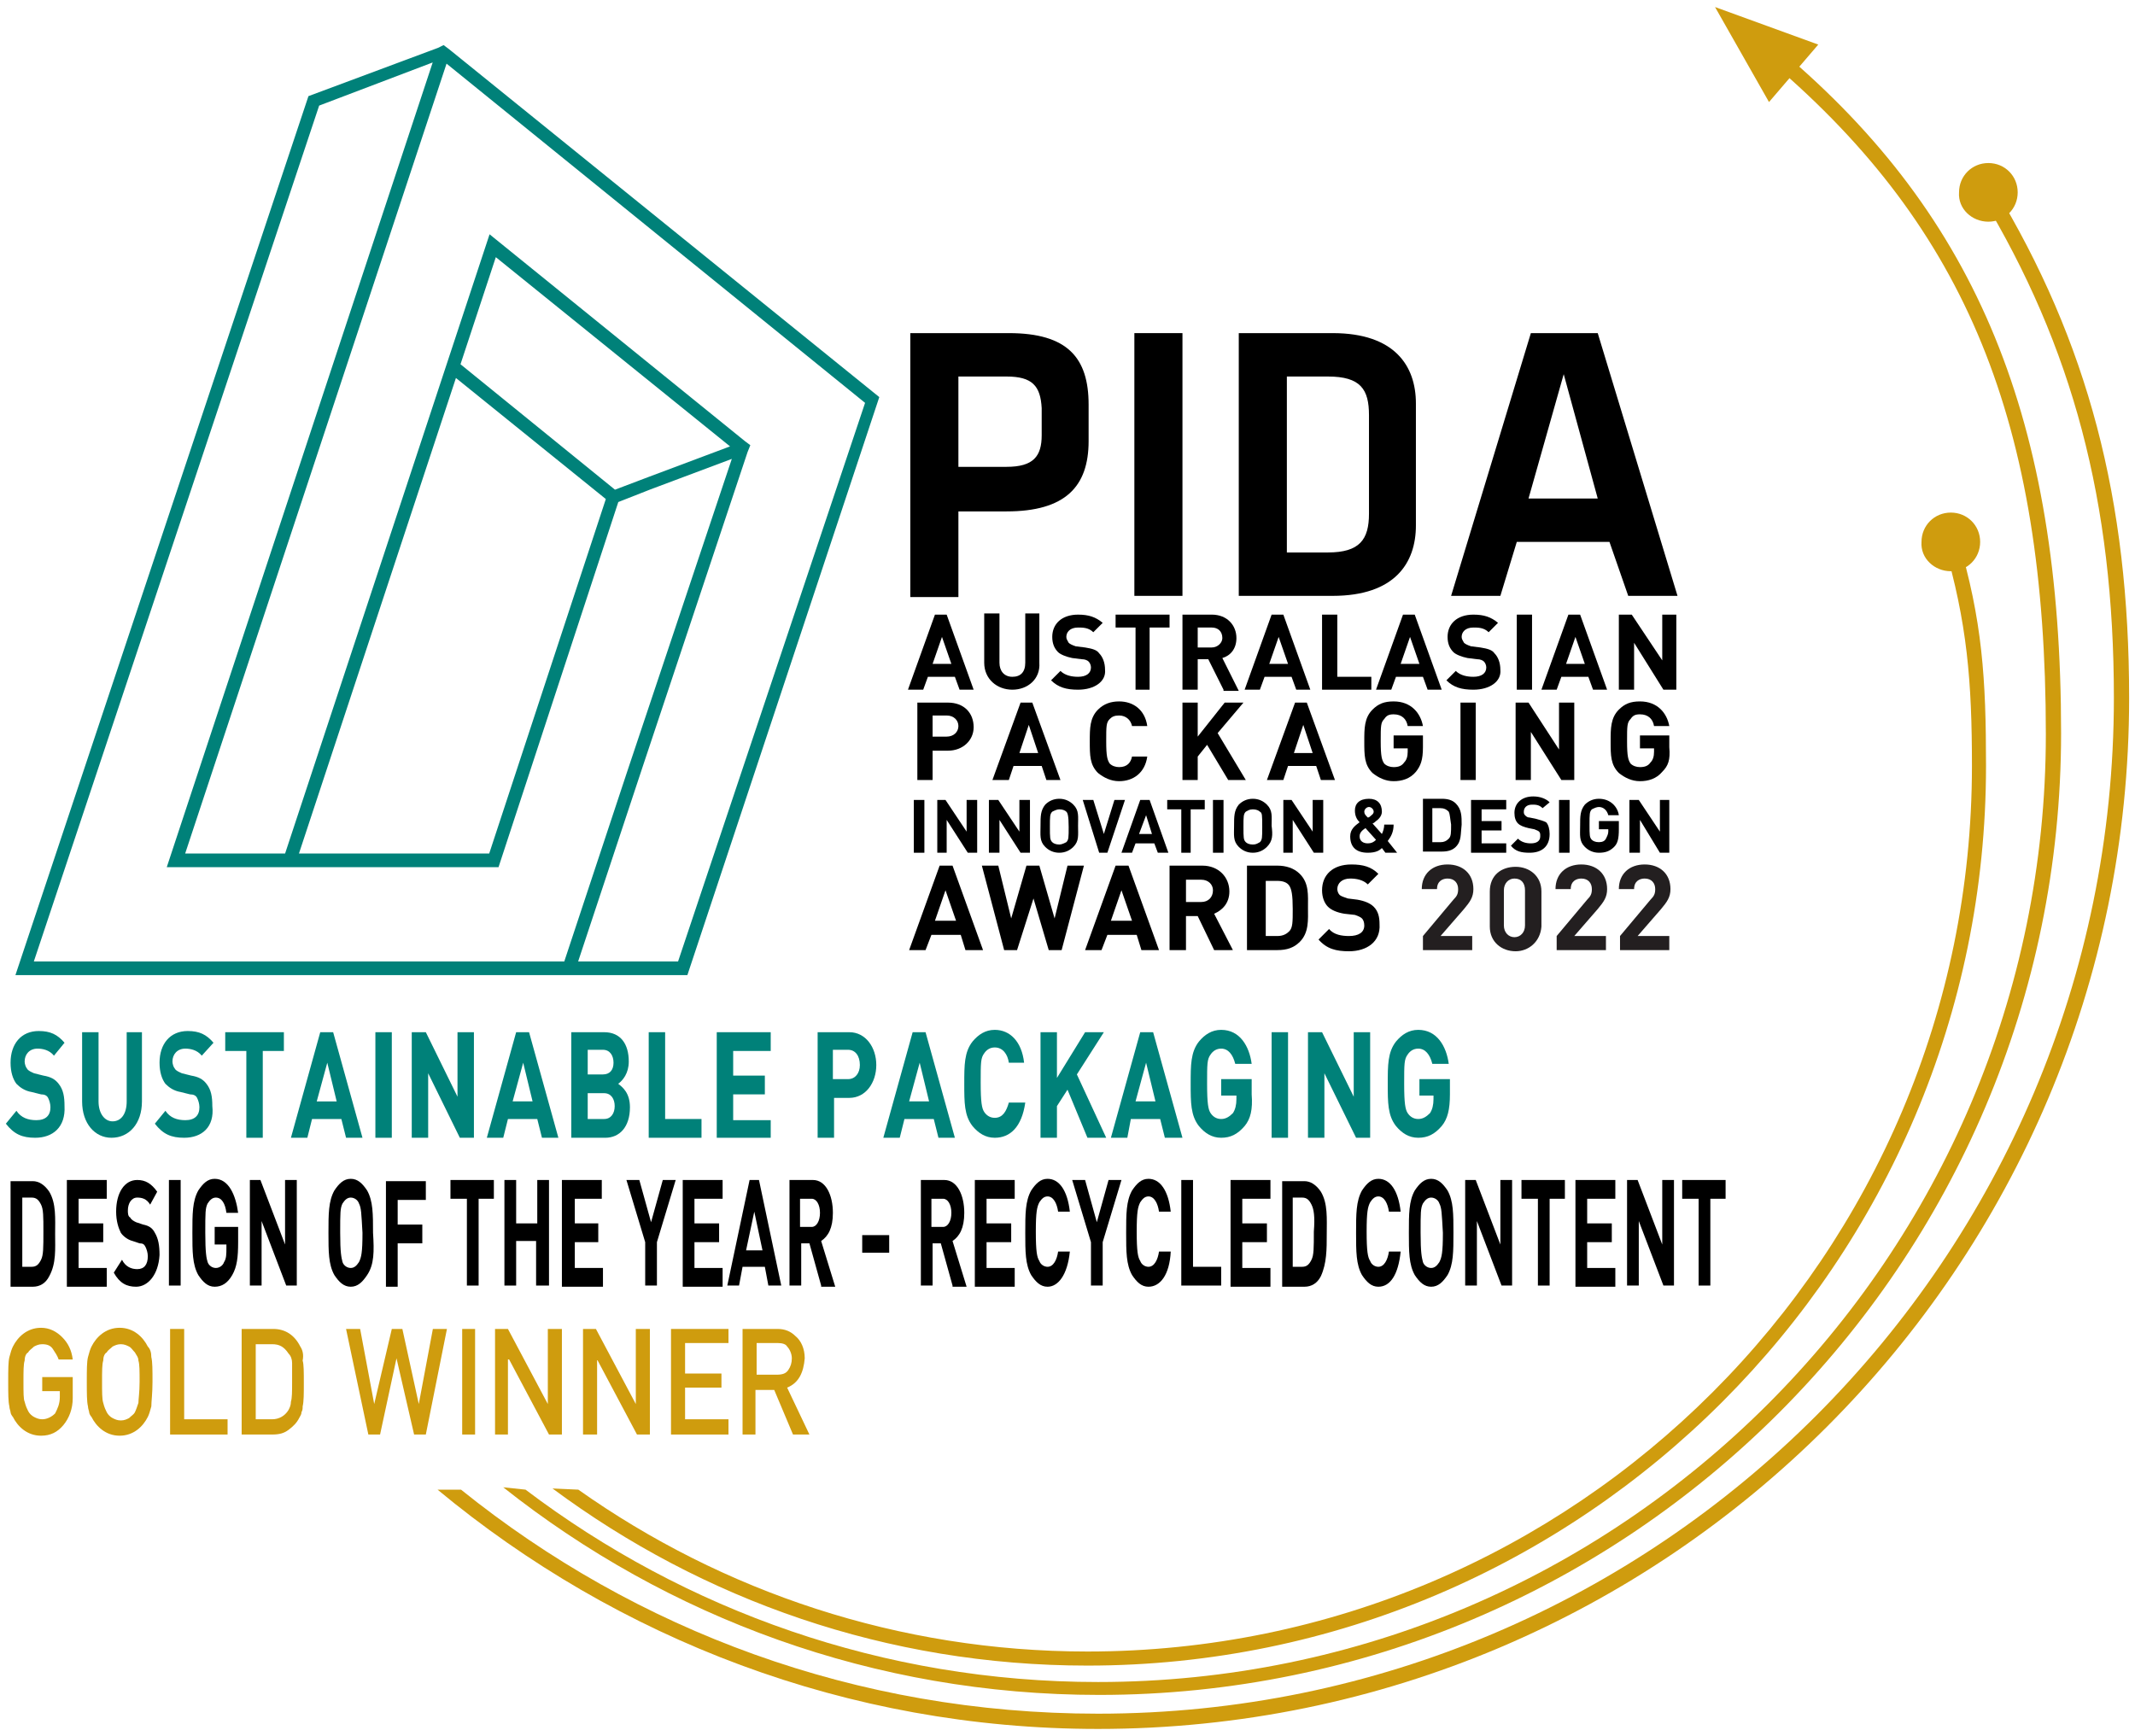 <?xml version="1.0" encoding="UTF-8"?>
<!-- Generator: Adobe Illustrator 27.4.0, SVG Export Plug-In . SVG Version: 6.00 Build 0)  -->
<svg xmlns="http://www.w3.org/2000/svg" xmlns:xlink="http://www.w3.org/1999/xlink" version="1.1" id="Layer_1" x="0px" y="0px" width="182px" height="148px" viewBox="0 0 182 148" style="enable-background:new 0 0 182 148;" xml:space="preserve">
<style type="text/css">
	.st0{fill:#008179;}
	.st1{fill:none;stroke:#008179;stroke-width:0.267;stroke-miterlimit:10;}
	.st2{fill:#231F20;}
	.st3{fill:#CF9C0E;}
</style>
<g>
	<path class="st0" d="M38.2,4.3L37.8,4l-0.4,0.2l-11,4.1L1.5,83H48h0.9h9.6l16.3-49.1L38.2,4.3L38.2,4.3z M2.7,82.1L27.1,8.9l10-3.8   L14.4,73.8H25h17.4l10.2-31.1l2.8-1.1l7.2-2.7l-9,26.9l-5.4,16.3H2.7L2.7,82.1z M38.8,32l13,10.5l-10,30.4H25.3L38.8,32L38.8,32z    M62.5,38.1l-7.2,2.7l-2.9,1.1L39.1,31.1l3.1-9.4L62.5,38.1L62.5,38.1z M57.9,82.1h-8.8l5.5-16.6l9-27l0.2-0.5l-0.4-0.3L41.8,20.2   L24.4,72.9h-8.8L38,5.2l35.9,29.1L57.9,82.1L57.9,82.1z"></path>
	<path class="st1" d="M38.2,4.3L37.8,4l-0.4,0.2l-11,4.1L1.5,83H48h0.9h9.6l16.3-49.1L38.2,4.3L38.2,4.3z M2.7,82.1L27.1,8.9l10-3.8   L14.4,73.8H25h17.4l10.2-31.1l2.8-1.1l7.2-2.7l-9,26.9l-5.4,16.3H2.7L2.7,82.1z M38.8,32l13,10.5l-10,30.4H25.3L38.8,32L38.8,32z    M62.5,38.1l-7.2,2.7l-2.9,1.1L39.1,31.1l3.1-9.4L62.5,38.1L62.5,38.1z M57.9,82.1h-8.8l5.5-16.6l9-27l0.2-0.5l-0.4-0.3L41.8,20.2   L24.4,72.9h-8.8L38,5.2l35.9,29.1L57.9,82.1L57.9,82.1z"></path>
	<path d="M77.6,28.4H86c5,0,6.8,2.1,6.8,6.1v3.1c0,3.9-2,6-7,6h-4.1v7.3h-4.1V28.4L77.6,28.4z M85.8,32.1h-4.1v7.7h4.1   c2.3,0,3-0.9,3-2.7v-2.3C88.7,32.9,88,32.1,85.8,32.1L85.8,32.1L85.8,32.1z"></path>
	<polygon points="100.8,50.8 96.7,50.8 96.7,28.4 100.8,28.4 100.8,50.8  "></polygon>
	<path d="M113.6,28.4c5.3,0,7.1,2.8,7.1,6v10.4c0,3.2-1.8,6-7.1,6h-8V28.4H113.6L113.6,28.4L113.6,28.4z M109.7,47.1h3.5   c2.7,0,3.5-1.1,3.5-3.3v-8.4c0-2.2-0.7-3.3-3.5-3.3h-3.5V47.1L109.7,47.1z"></path>
	<path d="M137.2,46.2h-7.9l-1.4,4.6h-4.2l6.8-22.4h5.7l6.8,22.4h-4.2L137.2,46.2L137.2,46.2z M130.3,42.5h5.9l-2.9-10.6L130.3,42.5   L130.3,42.5z"></path>
	<path d="M81.8,58.8l-0.4-1.1h-2.3l-0.4,1.1h-1.3l2.3-6.4h1l2.3,6.4H81.8L81.8,58.8z M80.3,54.3l-0.8,2.3h1.6L80.3,54.3L80.3,54.3z"></path>
	<path d="M86.3,58.8c-1.3,0-2.4-0.9-2.4-2.3v-4.2h1.3v4.2c0,0.7,0.4,1.2,1.1,1.2c0.7,0,1.1-0.4,1.1-1.2v-4.2h1.2v4.2   C88.7,57.9,87.6,58.8,86.3,58.8L86.3,58.8z"></path>
	<path d="M91.9,58.8c-1,0-1.7-0.2-2.3-0.8l0.8-0.8c0.4,0.4,1,0.5,1.5,0.5c0.7,0,1.1-0.3,1.1-0.8c0-0.2-0.1-0.4-0.2-0.5   c-0.1-0.1-0.3-0.2-0.6-0.2l-0.8-0.1c-0.5-0.1-1-0.3-1.2-0.5c-0.3-0.3-0.5-0.7-0.5-1.3c0-1.1,0.8-1.9,2.2-1.9c0.9,0,1.5,0.2,2.1,0.7   l-0.8,0.8c-0.4-0.4-0.9-0.4-1.3-0.4c-0.7,0-1,0.4-1,0.8c0,0.2,0.1,0.3,0.2,0.5c0.1,0.1,0.3,0.2,0.6,0.3l0.8,0.1   c0.6,0.1,1,0.2,1.2,0.5c0.3,0.3,0.5,0.8,0.5,1.4C94.3,58.1,93.3,58.8,91.9,58.8L91.9,58.8z"></path>
	<polygon points="98,53.5 98,58.8 96.8,58.8 96.8,53.5 95.1,53.5 95.1,52.4 99.7,52.4 99.7,53.5 98,53.5  "></polygon>
	<path d="M104.3,58.8l-1.3-2.6h-0.9v2.6h-1.3v-6.4h2.5c1.3,0,2.1,0.9,2.1,2c0,0.9-0.5,1.5-1.2,1.7l1.4,2.8H104.3L104.3,58.8z    M103.3,53.5h-1.2v1.7h1.2c0.5,0,0.9-0.4,0.9-0.8C104.2,53.8,103.8,53.5,103.3,53.5L103.3,53.5z"></path>
	<path d="M110.5,58.8l-0.4-1.1h-2.3l-0.4,1.1h-1.3l2.3-6.4h1l2.3,6.4H110.5L110.5,58.8z M109,54.3l-0.8,2.3h1.6L109,54.3L109,54.3z"></path>
	<polygon points="112.7,58.8 112.7,52.4 114,52.4 114,57.7 116.9,57.7 116.9,58.8 112.7,58.8  "></polygon>
	<path d="M121.7,58.8l-0.4-1.1H119l-0.4,1.1h-1.3l2.3-6.4h1l2.3,6.4H121.7L121.7,58.8z M120.2,54.3l-0.8,2.3h1.6L120.2,54.3   L120.2,54.3z"></path>
	<path d="M125.6,58.8c-1,0-1.7-0.2-2.3-0.8l0.8-0.8c0.4,0.4,1,0.5,1.5,0.5c0.7,0,1.1-0.3,1.1-0.8c0-0.2-0.1-0.4-0.2-0.5   c-0.1-0.1-0.3-0.2-0.6-0.2l-0.8-0.1c-0.5-0.1-1-0.3-1.2-0.5c-0.3-0.3-0.5-0.7-0.5-1.3c0-1.1,0.8-1.9,2.2-1.9c0.9,0,1.5,0.2,2.1,0.7   l-0.8,0.8c-0.4-0.4-0.9-0.4-1.3-0.4c-0.7,0-1,0.4-1,0.8c0,0.2,0.1,0.3,0.2,0.5c0.1,0.1,0.3,0.2,0.6,0.3l0.8,0.1   c0.6,0.1,1,0.2,1.2,0.5c0.3,0.3,0.5,0.8,0.5,1.4C128,58.1,127,58.8,125.6,58.8L125.6,58.8z"></path>
	<polygon points="129.3,58.8 129.3,52.4 130.6,52.4 130.6,58.8 129.3,58.8  "></polygon>
	<path d="M135.8,58.8l-0.4-1.1h-2.3l-0.4,1.1h-1.3l2.3-6.4h1l2.3,6.4H135.8L135.8,58.8z M134.3,54.3l-0.8,2.3h1.6L134.3,54.3   L134.3,54.3z"></path>
	<polygon points="141.8,58.8 139.3,54.8 139.3,58.8 138,58.8 138,52.4 139.1,52.4 141.7,56.3 141.7,52.4 142.9,52.4 142.9,58.8    141.8,58.8  "></polygon>
	<path d="M82.3,81l-0.4-1.3h-2.5L78.9,81h-1.4l2.6-7.2h1.1l2.6,7.2H82.3L82.3,81z M80.6,75.9l-0.9,2.6h1.8L80.6,75.9L80.6,75.9z"></path>
	<polygon points="90.5,81 89.4,81 88.1,76.6 86.7,81 85.6,81 83.7,73.8 85.1,73.8 86.2,78.3 87.5,73.8 88.6,73.8 89.9,78.3 91,73.8    92.4,73.8 90.5,81  "></polygon>
	<path d="M97.3,81l-0.4-1.3h-2.5L93.9,81h-1.4l2.6-7.2h1.1l2.6,7.2H97.3L97.3,81z M95.6,75.9l-0.9,2.6h1.8L95.6,75.9L95.6,75.9z"></path>
	<path d="M103.5,81l-1.4-2.9h-1V81h-1.4v-7.2h2.8c1.4,0,2.3,1,2.3,2.2c0,1-0.6,1.6-1.3,1.9l1.6,3.1H103.5L103.5,81z M102.4,75h-1.3   v1.9h1.3c0.6,0,1-0.4,1-1C103.4,75.4,103,75,102.4,75L102.4,75z"></path>
	<path d="M110.8,80.3c-0.5,0.5-1.1,0.7-1.9,0.7h-2.6v-7.2h2.6c0.7,0,1.4,0.2,1.9,0.7c0.8,0.8,0.7,1.8,0.7,2.9   C111.5,78.4,111.6,79.5,110.8,80.3L110.8,80.3z M109.9,75.5c-0.2-0.3-0.6-0.4-1-0.4h-1v4.7h1c0.5,0,0.8-0.2,1-0.4   c0.3-0.3,0.3-0.8,0.3-1.9C110.2,76.3,110.1,75.8,109.9,75.5L109.9,75.5z"></path>
	<path d="M115,81.1c-1.1,0-1.9-0.2-2.6-1l0.9-0.9c0.4,0.5,1.1,0.6,1.7,0.6c0.8,0,1.3-0.3,1.3-0.9c0-0.3-0.1-0.5-0.2-0.6   c-0.1-0.1-0.3-0.2-0.6-0.3l-0.9-0.1c-0.6-0.1-1.1-0.3-1.4-0.6c-0.3-0.3-0.5-0.8-0.5-1.4c0-1.3,0.9-2.2,2.5-2.2c1,0,1.7,0.2,2.3,0.8   l-0.9,0.9c-0.4-0.4-1-0.5-1.5-0.5c-0.7,0-1.1,0.4-1.1,0.9c0,0.2,0.1,0.4,0.2,0.5c0.1,0.1,0.4,0.2,0.7,0.3l0.8,0.1   c0.6,0.1,1.1,0.3,1.4,0.6c0.4,0.4,0.5,0.9,0.5,1.5C117.7,80.3,116.5,81.1,115,81.1L115,81.1z"></path>
	<path d="M80.8,64h-1.3v2.5h-1.3v-6.6h2.6c1.4,0,2.2,0.9,2.2,2.1C83,63.1,82.1,64,80.8,64L80.8,64z M80.7,61h-1.2v1.8h1.2   c0.6,0,1-0.4,1-0.9C81.7,61.4,81.3,61,80.7,61L80.7,61z"></path>
	<path d="M89.2,66.5l-0.4-1.2h-2.4l-0.4,1.2h-1.4l2.4-6.6h1l2.4,6.6H89.2L89.2,66.5z M87.7,61.8l-0.8,2.4h1.6L87.7,61.8L87.7,61.8z"></path>
	<path d="M95.4,66.6c-0.7,0-1.3-0.3-1.8-0.7c-0.7-0.7-0.7-1.5-0.7-2.7c0-1.1,0-2,0.7-2.7c0.5-0.5,1.1-0.7,1.8-0.7   c1.2,0,2.2,0.7,2.4,2.1h-1.3C96.4,61.4,96,61,95.4,61c-0.4,0-0.6,0.1-0.8,0.3c-0.3,0.3-0.3,0.6-0.3,1.9c0,1.3,0.1,1.6,0.3,1.9   c0.2,0.2,0.5,0.3,0.8,0.3c0.7,0,1-0.4,1.1-0.9h1.3C97.6,65.9,96.6,66.6,95.4,66.6L95.4,66.6z"></path>
	<polygon points="104.7,66.5 102.9,63.5 102.1,64.5 102.1,66.5 100.8,66.5 100.8,59.9 102.1,59.9 102.1,62.8 104.4,59.9 106,59.9    103.8,62.5 106.2,66.5 104.7,66.5  "></polygon>
	<path d="M112.6,66.5l-0.4-1.2h-2.4l-0.4,1.2h-1.4l2.4-6.6h1l2.4,6.6H112.6L112.6,66.5z M111.1,61.8l-0.8,2.4h1.6L111.1,61.8   L111.1,61.8z"></path>
	<path d="M120.7,65.8c-0.5,0.6-1.2,0.8-1.9,0.8c-0.7,0-1.3-0.3-1.8-0.7c-0.7-0.7-0.7-1.5-0.7-2.7c0-1.1,0-2,0.7-2.7   c0.5-0.5,1-0.7,1.8-0.7c1.5,0,2.3,1,2.5,2.1H120c-0.1-0.6-0.5-1-1.2-1c-0.4,0-0.6,0.1-0.8,0.4c-0.3,0.3-0.3,0.6-0.3,1.9   c0,1.3,0.1,1.6,0.3,1.9c0.2,0.2,0.5,0.3,0.8,0.3c0.4,0,0.7-0.1,0.9-0.4c0.2-0.2,0.3-0.5,0.3-0.9v-0.3h-1.2v-1.1h2.5v1   C121.3,64.8,121.1,65.3,120.7,65.8L120.7,65.8z"></path>
	<polygon points="124.5,66.5 124.5,59.9 125.8,59.9 125.8,66.5 124.5,66.5  "></polygon>
	<polygon points="133.1,66.5 130.5,62.4 130.5,66.5 129.2,66.5 129.2,59.9 130.3,59.9 132.9,63.9 132.9,59.9 134.2,59.9 134.2,66.5    133.1,66.5  "></polygon>
	<path d="M141.7,65.8c-0.5,0.6-1.2,0.8-1.9,0.8c-0.7,0-1.3-0.3-1.8-0.7c-0.7-0.7-0.7-1.5-0.7-2.7c0-1.1,0-2,0.7-2.7   c0.5-0.5,1-0.7,1.8-0.7c1.5,0,2.3,1,2.5,2.1h-1.3c-0.1-0.6-0.5-1-1.2-1c-0.4,0-0.6,0.1-0.8,0.4c-0.3,0.3-0.3,0.6-0.3,1.9   c0,1.3,0.1,1.6,0.3,1.9c0.2,0.2,0.5,0.3,0.8,0.3c0.4,0,0.7-0.1,0.9-0.4c0.2-0.2,0.3-0.5,0.3-0.9v-0.3h-1.2v-1.1h2.5v1   C142.4,64.8,142.2,65.3,141.7,65.8L141.7,65.8z"></path>
	<polygon points="77.9,72.7 77.9,68.2 78.8,68.2 78.8,72.7 77.9,72.7  "></polygon>
	<polygon points="82.5,72.7 80.7,69.9 80.7,72.7 79.9,72.7 79.9,68.2 80.6,68.2 82.4,70.9 82.4,68.2 83.3,68.2 83.3,72.7 82.5,72.7     "></polygon>
	<polygon points="87,72.7 85.2,69.9 85.2,72.7 84.3,72.7 84.3,68.2 85.1,68.2 86.9,70.9 86.9,68.2 87.8,68.2 87.8,72.7 87,72.7  "></polygon>
	<path d="M91.5,72.2c-0.3,0.3-0.7,0.5-1.2,0.5c-0.5,0-0.9-0.2-1.2-0.5c-0.5-0.5-0.4-1-0.4-1.8c0-0.8,0-1.3,0.4-1.8   c0.3-0.3,0.7-0.5,1.2-0.5c0.5,0,0.9,0.2,1.2,0.5c0.5,0.5,0.4,1,0.4,1.8C91.9,71.2,92,71.7,91.5,72.2L91.5,72.2z M90.9,69.2   c-0.1-0.1-0.3-0.2-0.6-0.2c-0.2,0-0.4,0.1-0.6,0.2c-0.2,0.2-0.2,0.4-0.2,1.3c0,0.9,0,1.1,0.2,1.3c0.1,0.1,0.3,0.2,0.6,0.2   c0.2,0,0.4-0.1,0.6-0.2c0.2-0.2,0.2-0.4,0.2-1.3C91.1,69.5,91,69.3,90.9,69.2L90.9,69.2z"></path>
	<polygon points="94.4,72.7 93.7,72.7 92.3,68.2 93.2,68.2 94.1,71.1 95,68.2 95.9,68.2 94.4,72.7  "></polygon>
	<path d="M98.7,72.7l-0.3-0.8h-1.6l-0.3,0.8h-0.9l1.6-4.5H98l1.6,4.5H98.7L98.7,72.7z M97.7,69.5l-0.6,1.6h1.1L97.7,69.5L97.7,69.5z   "></path>
	<polygon points="101.5,69 101.5,72.7 100.7,72.7 100.7,69 99.5,69 99.5,68.2 102.7,68.2 102.7,69 101.5,69  "></polygon>
	<polygon points="103.4,72.7 103.4,68.2 104.3,68.2 104.3,72.7 103.4,72.7  "></polygon>
	<path d="M108,72.2c-0.3,0.3-0.7,0.5-1.2,0.5c-0.5,0-0.9-0.2-1.2-0.5c-0.5-0.5-0.4-1-0.4-1.8c0-0.8,0-1.3,0.4-1.8   c0.3-0.3,0.7-0.5,1.2-0.5c0.5,0,0.9,0.2,1.2,0.5c0.5,0.5,0.4,1,0.4,1.8C108.5,71.2,108.5,71.7,108,72.2L108,72.2z M107.4,69.2   c-0.1-0.1-0.3-0.2-0.6-0.2s-0.4,0.1-0.6,0.2c-0.2,0.2-0.2,0.4-0.2,1.3c0,0.9,0,1.1,0.2,1.3c0.1,0.1,0.3,0.2,0.6,0.2   s0.4-0.1,0.6-0.2c0.2-0.2,0.2-0.4,0.2-1.3C107.6,69.5,107.6,69.3,107.4,69.2L107.4,69.2z"></path>
	<polygon points="112,72.7 110.2,69.9 110.2,72.7 109.4,72.7 109.4,68.2 110.1,68.2 111.9,70.9 111.9,68.2 112.8,68.2 112.8,72.7    112,72.7  "></polygon>
	<path d="M118.1,72.7l-0.3-0.4c-0.2,0.2-0.5,0.4-1.2,0.4c-1,0-1.5-0.5-1.5-1.4c0-0.6,0.4-0.9,0.8-1.2c-0.2-0.2-0.4-0.5-0.4-1   c0-0.6,0.4-1,1.2-1c0.7,0,1.1,0.4,1.1,1.1c0,0.3-0.2,0.6-0.5,0.8c0,0-0.2,0.2-0.3,0.2l0.8,0.9c0.1-0.2,0.2-0.5,0.2-0.8h0.8   c0,0.6-0.2,1-0.5,1.4l0.8,1H118.1L118.1,72.7z M116.4,70.6c-0.3,0.2-0.5,0.4-0.5,0.7c0,0.4,0.3,0.6,0.7,0.6c0.3,0,0.5-0.1,0.7-0.3   L116.4,70.6L116.4,70.6z M116.7,68.8c-0.2,0-0.4,0.2-0.4,0.4c0,0.2,0.1,0.3,0.3,0.5c0.1,0,0.2-0.1,0.2-0.1c0.1-0.1,0.3-0.2,0.3-0.4   C117.1,69,116.9,68.8,116.7,68.8L116.7,68.8z"></path>
	<path d="M124.1,72.2c-0.3,0.3-0.7,0.4-1.2,0.4h-1.6v-4.5h1.6c0.5,0,0.9,0.1,1.2,0.4c0.5,0.5,0.5,1.1,0.5,1.8   C124.5,71.1,124.6,71.7,124.1,72.2L124.1,72.2z M123.5,69.2c-0.2-0.2-0.4-0.3-0.7-0.3h-0.7v2.9h0.7c0.3,0,0.5-0.1,0.7-0.3   c0.2-0.2,0.2-0.5,0.2-1.2C123.6,69.7,123.6,69.4,123.5,69.2L123.5,69.2z"></path>
	<polygon points="125.4,72.7 125.4,68.2 128.4,68.2 128.4,69 126.3,69 126.3,70 128,70 128,70.8 126.3,70.8 126.3,71.9 128.4,71.9    128.4,72.7 125.4,72.7  "></polygon>
	<path d="M130.4,72.7c-0.7,0-1.2-0.1-1.6-0.6l0.6-0.6c0.3,0.3,0.7,0.4,1.1,0.4c0.5,0,0.8-0.2,0.8-0.6c0-0.2,0-0.3-0.1-0.4   c-0.1-0.1-0.2-0.1-0.4-0.2l-0.5-0.1c-0.4-0.1-0.7-0.2-0.9-0.4c-0.2-0.2-0.3-0.5-0.3-0.9c0-0.8,0.6-1.4,1.6-1.4   c0.6,0,1.1,0.2,1.4,0.5l-0.6,0.5c-0.3-0.3-0.6-0.3-0.9-0.3c-0.5,0-0.7,0.3-0.7,0.6c0,0.1,0,0.2,0.1,0.3c0.1,0.1,0.2,0.2,0.4,0.2   l0.5,0.1c0.4,0.1,0.7,0.2,0.9,0.3c0.2,0.2,0.3,0.6,0.3,1C132.1,72.2,131.4,72.7,130.4,72.7L130.4,72.7z"></path>
	<polygon points="132.9,72.7 132.9,68.2 133.8,68.2 133.8,72.7 132.9,72.7  "></polygon>
	<path d="M137.6,72.2c-0.4,0.4-0.8,0.5-1.3,0.5c-0.5,0-0.9-0.2-1.2-0.5c-0.5-0.5-0.4-1-0.4-1.8c0-0.8,0-1.3,0.4-1.8   c0.3-0.3,0.7-0.5,1.2-0.5c1,0,1.6,0.7,1.7,1.4h-0.9c-0.1-0.4-0.4-0.7-0.8-0.7c-0.2,0-0.4,0.1-0.6,0.2c-0.2,0.2-0.2,0.4-0.2,1.3   c0,0.9,0,1.1,0.2,1.3c0.1,0.1,0.3,0.2,0.6,0.2c0.3,0,0.5-0.1,0.6-0.3c0.1-0.2,0.2-0.4,0.2-0.6v-0.2h-0.8v-0.7h1.7v0.7   C138,71.5,137.9,71.9,137.6,72.2L137.6,72.2z"></path>
	<polygon points="141.5,72.7 139.8,69.9 139.8,72.7 138.9,72.7 138.9,68.2 139.7,68.2 141.5,70.9 141.5,68.2 142.3,68.2 142.3,72.7    141.5,72.7  "></polygon>
	<path class="st2" d="M121.3,81v-1.2l2.6-3.1c0.3-0.3,0.4-0.5,0.4-0.9c0-0.5-0.3-0.9-0.9-0.9c-0.4,0-0.9,0.2-0.9,0.9h-1.3   c0-1.3,0.9-2.1,2.2-2.1c1.3,0,2.2,0.8,2.2,2.1c0,0.7-0.3,1.1-0.8,1.7l-2,2.3h2.7V81H121.3L121.3,81z"></path>
	<path class="st2" d="M129.2,81.1c-1.2,0-2.2-0.8-2.2-2.1v-3c0-1.4,1-2.1,2.2-2.1c1.2,0,2.2,0.8,2.2,2.1v3   C131.3,80.3,130.3,81.1,129.2,81.1L129.2,81.1z M130,75.9c0-0.6-0.3-1-0.9-1c-0.5,0-0.9,0.4-0.9,1v3c0,0.6,0.4,1,0.9,1   c0.5,0,0.9-0.4,0.9-1V75.9L130,75.9z"></path>
	<path class="st2" d="M132.7,81v-1.2l2.6-3.1c0.3-0.3,0.4-0.5,0.4-0.9c0-0.5-0.3-0.9-0.9-0.9c-0.4,0-0.9,0.2-0.9,0.9h-1.3   c0-1.3,0.9-2.1,2.2-2.1c1.3,0,2.2,0.8,2.2,2.1c0,0.7-0.3,1.1-0.8,1.7l-2,2.3h2.7V81H132.7L132.7,81z"></path>
	<path class="st2" d="M138.1,81v-1.2l2.6-3.1c0.3-0.3,0.4-0.5,0.4-0.9c0-0.5-0.3-0.9-0.9-0.9c-0.4,0-0.9,0.2-0.9,0.9h-1.3   c0-1.3,0.9-2.1,2.2-2.1c1.3,0,2.2,0.8,2.2,2.1c0,0.7-0.3,1.1-0.8,1.7l-2,2.3h2.7V81H138.1L138.1,81z"></path>
	<g>
		<path class="st0" d="M3,97c-1.1,0-1.8-0.3-2.5-1.2l0.9-1.1c0.4,0.6,1,0.8,1.7,0.8c0.8,0,1.2-0.4,1.2-1.1c0-0.3-0.1-0.6-0.2-0.8    c-0.1-0.2-0.3-0.3-0.6-0.3l-0.8-0.2c-0.6-0.1-1-0.4-1.3-0.7c-0.3-0.4-0.5-1-0.5-1.8c0-1.6,0.9-2.7,2.4-2.7c1,0,1.6,0.3,2.2,1    L4.6,90c-0.4-0.5-1-0.6-1.4-0.6c-0.7,0-1.1,0.5-1.1,1.1c0,0.2,0.1,0.5,0.2,0.6c0.1,0.2,0.4,0.3,0.6,0.4l0.8,0.2    c0.6,0.1,1,0.3,1.3,0.7c0.4,0.5,0.5,1.1,0.5,1.9C5.6,96.1,4.5,97,3,97z"></path>
		<path class="st0" d="M9.5,97C8.1,97,7,95.8,7,93.9V88h1.4v5.9c0,1,0.5,1.7,1.2,1.7c0.7,0,1.2-0.6,1.2-1.7V88h1.3v5.9    C12.1,95.8,11,97,9.5,97z"></path>
		<path class="st0" d="M15.7,97c-1.1,0-1.8-0.3-2.5-1.2l0.9-1.1c0.4,0.6,1,0.8,1.7,0.8c0.8,0,1.2-0.4,1.2-1.1c0-0.3-0.1-0.6-0.2-0.8    c-0.1-0.2-0.3-0.3-0.6-0.3l-0.8-0.2c-0.6-0.1-1-0.4-1.3-0.7c-0.3-0.4-0.5-1-0.5-1.8c0-1.6,0.9-2.7,2.4-2.7c1,0,1.6,0.3,2.2,1    L17.2,90c-0.4-0.5-1-0.6-1.4-0.6c-0.7,0-1.1,0.5-1.1,1.1c0,0.2,0.1,0.5,0.2,0.6c0.1,0.2,0.4,0.3,0.6,0.4l0.8,0.2    c0.6,0.1,1,0.3,1.3,0.7c0.4,0.5,0.5,1.1,0.5,1.9C18.3,96.1,17.2,97,15.7,97z"></path>
		<path class="st0" d="M22.4,89.5V97h-1.4v-7.4h-1.8V88h5v1.6H22.4z"></path>
		<path class="st0" d="M29.5,97l-0.4-1.6h-2.5L26.2,97h-1.4l2.5-9h1.1l2.5,9H29.5z M27.9,90.6L27,93.9h1.7L27.9,90.6z"></path>
		<path class="st0" d="M32,97v-9h1.4v9H32z"></path>
		<path class="st0" d="M39.2,97l-2.7-5.5V97h-1.4v-9h1.2l2.7,5.5V88h1.4v9H39.2z"></path>
		<path class="st0" d="M46.2,97l-0.4-1.6h-2.5L42.9,97h-1.4l2.5-9h1.1l2.5,9H46.2z M44.6,90.6l-0.9,3.3h1.7L44.6,90.6z"></path>
		<path class="st0" d="M51.6,97h-2.9v-9h2.8c1.4,0,2.1,1,2.1,2.5c0,1-0.5,1.6-0.9,1.9c0.4,0.3,1,0.8,1,2C53.7,96.1,52.8,97,51.6,97z     M51.4,89.5h-1.3v2.1h1.3c0.6,0,0.9-0.4,0.9-1C52.3,90,52,89.5,51.4,89.5z M51.5,93.2h-1.4v2.2h1.4c0.6,0,0.9-0.5,0.9-1.1    C52.4,93.7,52.1,93.2,51.5,93.2z"></path>
		<path class="st0" d="M55.3,97v-9h1.4v7.4h3.1V97H55.3z"></path>
		<path class="st0" d="M61.1,97v-9h4.6v1.6h-3.2v2.1h2.7v1.6h-2.7v2.2h3.2V97H61.1z"></path>
		<path class="st0" d="M72.4,93.6h-1.3V97h-1.4v-9h2.7c1.4,0,2.3,1.3,2.3,2.8C74.7,92.3,73.8,93.6,72.4,93.6z M72.3,89.5h-1.3V92    h1.3c0.6,0,1-0.5,1-1.2C73.3,90,72.9,89.5,72.3,89.5z"></path>
		<path class="st0" d="M80,97l-0.4-1.6h-2.5L76.7,97h-1.4l2.5-9h1.1l2.5,9H80z M78.4,90.6l-0.9,3.3h1.7L78.4,90.6z"></path>
		<path class="st0" d="M84.8,97c-0.8,0-1.4-0.4-1.9-1c-0.7-0.9-0.7-2-0.7-3.6c0-1.6,0-2.7,0.7-3.6c0.5-0.6,1.1-1,1.9-1    c1.3,0,2.3,1,2.5,2.8H86c-0.1-0.7-0.5-1.3-1.2-1.3c-0.4,0-0.7,0.2-0.9,0.5c-0.3,0.4-0.3,0.8-0.3,2.5c0,1.7,0.1,2.2,0.3,2.5    c0.2,0.3,0.5,0.5,0.9,0.5c0.7,0,1-0.6,1.2-1.3h1.4C87.1,96.1,86.1,97,84.8,97z"></path>
		<path class="st0" d="M92.7,97L91,92.9l-0.9,1.4V97h-1.4v-9h1.4v3.9l2.4-3.9h1.6l-2.3,3.6l2.5,5.4H92.7z"></path>
		<path class="st0" d="M99.3,97l-0.4-1.6h-2.5L96.1,97h-1.4l2.5-9h1.1l2.5,9H99.3z M97.7,90.6l-0.9,3.3h1.7L97.7,90.6z"></path>
		<path class="st0" d="M106.1,96c-0.6,0.7-1.2,1-2,1c-0.8,0-1.4-0.4-1.9-1c-0.7-0.9-0.7-2-0.7-3.6c0-1.6,0-2.7,0.7-3.6    c0.5-0.6,1.1-1,1.9-1c1.6,0,2.4,1.4,2.6,2.9h-1.4c-0.2-0.8-0.6-1.3-1.2-1.3c-0.4,0-0.7,0.2-0.9,0.5c-0.3,0.4-0.3,0.8-0.3,2.5    c0,1.7,0.1,2.2,0.3,2.5c0.2,0.3,0.5,0.5,0.9,0.5c0.4,0,0.7-0.2,1-0.5c0.2-0.3,0.3-0.7,0.3-1.2v-0.3h-1.3V92h2.6v1.3    C106.8,94.6,106.6,95.4,106.1,96z"></path>
		<path class="st0" d="M108.4,97v-9h1.4v9H108.4z"></path>
		<path class="st0" d="M115.6,97l-2.7-5.5V97h-1.4v-9h1.2l2.7,5.5V88h1.4v9H115.6z"></path>
		<path class="st0" d="M122.9,96c-0.6,0.7-1.2,1-2,1c-0.8,0-1.4-0.4-1.9-1c-0.7-0.9-0.7-2-0.7-3.6c0-1.6,0-2.7,0.7-3.6    c0.5-0.6,1.1-1,1.9-1c1.6,0,2.4,1.4,2.6,2.9h-1.4c-0.2-0.8-0.6-1.3-1.2-1.3c-0.4,0-0.7,0.2-0.9,0.5c-0.3,0.4-0.3,0.8-0.3,2.5    c0,1.7,0.1,2.2,0.3,2.5c0.2,0.3,0.5,0.5,0.9,0.5c0.4,0,0.7-0.2,1-0.5c0.2-0.3,0.3-0.7,0.3-1.2v-0.3H121V92h2.6v1.3    C123.6,94.6,123.4,95.4,122.9,96z"></path>
	</g>
	<g>
		<path d="M4.2,108.8c-0.3,0.6-0.8,0.9-1.4,0.9H0.9v-9h1.9c0.5,0,1,0.3,1.4,0.9c0.6,1,0.5,2.3,0.5,3.6S4.8,107.7,4.2,108.8z     M3.5,102.7c-0.2-0.4-0.4-0.6-0.8-0.6H1.9v5.9h0.8c0.4,0,0.6-0.2,0.8-0.6c0.2-0.4,0.2-1,0.2-2.4C3.7,103.7,3.7,103.1,3.5,102.7z"></path>
		<path d="M5.7,109.6v-9h3.4v1.6H6.7v2.1h2.1v1.6H6.7v2.2h2.4v1.6H5.7z"></path>
		<path d="M11.6,109.7c-0.8,0-1.4-0.3-1.9-1.2l0.7-1.1c0.3,0.6,0.8,0.8,1.3,0.8c0.6,0,0.9-0.4,0.9-1.1c0-0.3-0.1-0.6-0.2-0.8    c-0.1-0.2-0.2-0.3-0.5-0.3l-0.6-0.2c-0.4-0.1-0.8-0.4-1-0.7c-0.2-0.4-0.4-1-0.4-1.8c0-1.6,0.7-2.7,1.8-2.7c0.7,0,1.2,0.3,1.7,1    l-0.6,1.1c-0.3-0.5-0.7-0.6-1.1-0.6c-0.5,0-0.8,0.5-0.8,1.1c0,0.2,0,0.5,0.2,0.6c0.1,0.2,0.3,0.3,0.5,0.4l0.6,0.2    c0.5,0.1,0.8,0.3,1,0.7c0.3,0.5,0.4,1.1,0.4,1.9C13.5,108.7,12.6,109.7,11.6,109.7z"></path>
		<path d="M14.4,109.6v-9h1v9H14.4z"></path>
		<path d="M19.8,108.7c-0.4,0.7-0.9,1-1.5,1c-0.6,0-1-0.4-1.4-1c-0.5-0.9-0.5-2-0.5-3.6c0-1.6,0-2.7,0.5-3.6c0.4-0.6,0.8-1,1.4-1    c1.2,0,1.8,1.4,2,2.9h-1c-0.1-0.8-0.4-1.3-0.9-1.3c-0.3,0-0.5,0.2-0.7,0.5c-0.2,0.4-0.2,0.8-0.2,2.5c0,1.7,0.1,2.2,0.2,2.5    c0.1,0.3,0.4,0.5,0.7,0.5c0.3,0,0.6-0.2,0.7-0.5c0.2-0.3,0.2-0.7,0.2-1.2v-0.3h-1v-1.5h2v1.3C20.3,107.2,20.2,108,19.8,108.7z"></path>
		<path d="M24.4,109.6l-2.1-5.5v5.5h-1v-9h0.9l2.1,5.5v-5.5h1v9H24.4z"></path>
		<path d="M31.3,108.7c-0.4,0.6-0.8,1-1.4,1c-0.6,0-1-0.4-1.4-1c-0.5-0.9-0.5-2-0.5-3.6c0-1.6,0-2.7,0.5-3.6c0.4-0.6,0.8-1,1.4-1    c0.6,0,1,0.4,1.4,1c0.5,0.9,0.5,2,0.5,3.6C31.9,106.7,31.9,107.8,31.3,108.7z M30.6,102.6c-0.1-0.3-0.4-0.5-0.7-0.5    s-0.5,0.2-0.7,0.5c-0.2,0.4-0.2,0.8-0.2,2.5c0,1.7,0.1,2.1,0.2,2.5c0.1,0.3,0.4,0.5,0.7,0.5s0.5-0.2,0.7-0.5    c0.2-0.4,0.3-0.8,0.3-2.5C30.8,103.4,30.8,103,30.6,102.6z"></path>
		<path d="M33.9,102.2v2.2h2.1v1.6h-2.1v3.7h-1v-9h3.4v1.6H33.9z"></path>
		<path d="M40.8,102.2v7.4h-1v-7.4h-1.4v-1.6h3.7v1.6H40.8z"></path>
		<path d="M45.7,109.6v-3.8H44v3.8h-1v-9h1v3.7h1.8v-3.7h1v9H45.7z"></path>
		<path d="M47.9,109.6v-9h3.4v1.6H49v2.1H51v1.6H49v2.2h2.4v1.6H47.9z"></path>
		<path d="M56,105.9v3.7h-1v-3.7l-1.6-5.3h1.1l1,3.6l1-3.6h1.1L56,105.9z"></path>
		<path d="M58.2,109.6v-9h3.4v1.6h-2.4v2.1h2.1v1.6h-2.1v2.2h2.4v1.6H58.2z"></path>
		<path d="M65.5,109.6l-0.3-1.6h-1.9l-0.3,1.6H62l1.9-9h0.8l1.9,9H65.5z M64.3,103.3l-0.7,3.3H65L64.3,103.3z"></path>
		<path d="M70,109.6l-1-3.6h-0.7v3.6h-1v-9h2c1.1,0,1.7,1.3,1.7,2.8c0,1.3-0.4,2-1,2.4l1.2,3.9H70z M69.2,102.2h-1v2.4h1    c0.4,0,0.7-0.5,0.7-1.2S69.6,102.2,69.2,102.2z"></path>
		<path d="M73.5,106.8v-1.5h2.3v1.5H73.5z"></path>
		<path d="M81.2,109.6l-1-3.6h-0.7v3.6h-1v-9h2c1.1,0,1.7,1.3,1.7,2.8c0,1.3-0.4,2-1,2.4l1.2,3.9H81.2z M80.4,102.2h-1v2.4h1    c0.4,0,0.7-0.5,0.7-1.2S80.8,102.2,80.4,102.2z"></path>
		<path d="M83.1,109.6v-9h3.4v1.6h-2.4v2.1h2.1v1.6h-2.1v2.2h2.4v1.6H83.1z"></path>
		<path d="M89.3,109.7c-0.6,0-1-0.4-1.4-1c-0.5-0.9-0.5-2-0.5-3.6c0-1.6,0-2.7,0.5-3.6c0.4-0.6,0.8-1,1.4-1c1,0,1.7,1,1.9,2.8h-1    c-0.1-0.7-0.4-1.3-0.9-1.3c-0.3,0-0.5,0.2-0.7,0.5c-0.2,0.4-0.3,0.8-0.3,2.5c0,1.7,0.1,2.2,0.3,2.5c0.1,0.3,0.4,0.5,0.7,0.5    c0.5,0,0.8-0.6,0.9-1.3h1C91,108.7,90.2,109.7,89.3,109.7z"></path>
		<path d="M94,105.9v3.7h-1v-3.7l-1.6-5.3h1.1l1,3.6l1-3.6h1.1L94,105.9z"></path>
		<path d="M97.9,109.7c-0.6,0-1-0.4-1.4-1c-0.5-0.9-0.5-2-0.5-3.6c0-1.6,0-2.7,0.5-3.6c0.4-0.6,0.8-1,1.4-1c1,0,1.7,1,1.9,2.8h-1    c-0.1-0.7-0.4-1.3-0.9-1.3c-0.3,0-0.5,0.2-0.7,0.5c-0.2,0.4-0.3,0.8-0.3,2.5c0,1.7,0.1,2.2,0.3,2.5c0.1,0.3,0.4,0.5,0.7,0.5    c0.5,0,0.8-0.6,0.9-1.3h1C99.7,108.7,98.9,109.7,97.9,109.7z"></path>
		<path d="M100.7,109.6v-9h1v7.4h2.4v1.6H100.7z"></path>
		<path d="M104.9,109.6v-9h3.4v1.6h-2.4v2.1h2.1v1.6h-2.1v2.2h2.4v1.6H104.9z"></path>
		<path d="M112.6,108.8c-0.3,0.6-0.8,0.9-1.4,0.9h-1.9v-9h1.9c0.5,0,1,0.3,1.4,0.9c0.6,1,0.5,2.3,0.5,3.6S113.1,107.7,112.6,108.8z     M111.8,102.7c-0.2-0.4-0.4-0.6-0.8-0.6h-0.8v5.9h0.8c0.4,0,0.6-0.2,0.8-0.6c0.2-0.4,0.2-1,0.2-2.4    C112.1,103.7,112,103.1,111.8,102.7z"></path>
		<path d="M117.5,109.7c-0.6,0-1-0.4-1.4-1c-0.5-0.9-0.5-2-0.5-3.6c0-1.6,0-2.7,0.5-3.6c0.4-0.6,0.8-1,1.4-1c1,0,1.7,1,1.9,2.8h-1    c-0.1-0.7-0.4-1.3-0.9-1.3c-0.3,0-0.5,0.2-0.7,0.5c-0.2,0.4-0.3,0.8-0.3,2.5c0,1.7,0.1,2.2,0.3,2.5c0.1,0.3,0.4,0.5,0.7,0.5    c0.5,0,0.8-0.6,0.9-1.3h1C119.2,108.7,118.5,109.7,117.5,109.7z"></path>
		<path d="M123.4,108.7c-0.4,0.6-0.8,1-1.4,1s-1-0.4-1.4-1c-0.5-0.9-0.5-2-0.5-3.6c0-1.6,0-2.7,0.5-3.6c0.4-0.6,0.8-1,1.4-1    s1,0.4,1.4,1c0.5,0.9,0.5,2,0.5,3.6C123.9,106.7,123.9,107.8,123.4,108.7z M122.7,102.6c-0.1-0.3-0.4-0.5-0.7-0.5    c-0.3,0-0.5,0.2-0.7,0.5c-0.2,0.4-0.2,0.8-0.2,2.5c0,1.7,0.1,2.1,0.2,2.5c0.1,0.3,0.4,0.5,0.7,0.5c0.3,0,0.5-0.2,0.7-0.5    c0.2-0.4,0.3-0.8,0.3-2.5C122.9,103.4,122.9,103,122.7,102.6z"></path>
		<path d="M128,109.6l-2.1-5.5v5.5h-1v-9h0.9l2.1,5.5v-5.5h1v9H128z"></path>
		<path d="M132.1,102.2v7.4h-1v-7.4h-1.4v-1.6h3.7v1.6H132.1z"></path>
		<path d="M134.3,109.6v-9h3.4v1.6h-2.4v2.1h2.1v1.6h-2.1v2.2h2.4v1.6H134.3z"></path>
		<path d="M141.8,109.6l-2.1-5.5v5.5h-1v-9h0.9l2.1,5.5v-5.5h1v9H141.8z"></path>
		<path d="M145.8,102.2v7.4h-1v-7.4h-1.4v-1.6h3.7v1.6H145.8z"></path>
	</g>
	<path class="st3" d="M39.3,127c14.9,12,33.7,19.1,54.3,19.1c47.8,0,86.6-38.9,86.6-86.6c0-16.7-3.5-29.9-11.3-42.8   c-0.2-0.3-0.1-0.7,0.2-0.9c0.3-0.2,0.7-0.1,0.9,0.2c8,13.2,11.5,26.6,11.5,43.5c0,48.5-39.4,87.9-87.9,87.9   c-21.4,0-41-7.7-56.3-20.4"></path>
	<path class="st3" d="M169.5,18.9c1.4,0,2.5-1.1,2.5-2.5c0-1.4-1.1-2.5-2.5-2.5c-1.4,0-2.5,1.1-2.5,2.5   C166.9,17.8,168.1,18.9,169.5,18.9L169.5,18.9z"></path>
	<path class="st3" d="M44.8,127c13.6,10.3,30.5,16.4,48.8,16.4c44.5,0,80.8-36.2,80.8-80.8c0-26.6-6.8-43.1-23.3-57.2   c-0.3-0.2-0.3-0.6-0.1-0.9c0.2-0.3,0.6-0.3,0.9-0.1c16.7,14.1,23.8,31.5,23.8,58.1c0,45.2-36.8,82-82,82   c-19.2,0-36.8-6.6-50.8-17.7"></path>
	<polyline class="st3" points="146.2,0.6 150.8,8.7 155,3.8 146.2,0.6  "></polyline>
	<path class="st3" d="M49.3,127c12.3,8.7,27.3,13.8,43.4,13.8c41.6,0,75.4-33.8,75.4-75.5c0-7.2-0.4-12.2-2.4-19   c-0.1-0.3,0.1-0.7,0.4-0.8c0.3-0.1,0.7,0.1,0.8,0.4c2.1,7,2.4,12,2.4,19.4c0,42.3-34.4,76.7-76.6,76.7c-17.1,0-32.8-5.6-45.6-15.1"></path>
	<g>
		<path class="st3" d="M166.3,48.7c1.4,0,2.5-1.1,2.5-2.5c0-1.4-1.1-2.5-2.5-2.5c-1.4,0-2.5,1.1-2.5,2.5    C163.7,47.6,164.9,48.7,166.3,48.7L166.3,48.7z"></path>
	</g>
	<g>
		<g>
			<path class="st3" d="M3.6,118.6h1.5v0.5c0,0.6-0.2,1-0.4,1.4C4.4,120.8,4,121,3.6,121c-0.3,0-0.5-0.1-0.7-0.2     c-0.2-0.1-0.4-0.3-0.5-0.5c-0.1-0.2-0.2-0.4-0.3-0.8C2,119.3,2,118.7,2,117.8s0-1.5,0.1-1.8c0-0.3,0.1-0.6,0.3-0.7     c0.1-0.2,0.3-0.3,0.5-0.5c0.2-0.1,0.4-0.2,0.7-0.2c0.4,0,0.7,0.1,0.9,0.4c0.2,0.3,0.4,0.6,0.5,0.9h1.2c-0.1-0.8-0.4-1.4-0.9-1.9     c-0.5-0.5-1.1-0.8-1.8-0.8c-0.6,0-1.1,0.2-1.5,0.5c-0.4,0.3-0.7,0.7-0.9,1.1c-0.1,0.2-0.2,0.5-0.3,0.9c-0.1,0.4-0.1,1.1-0.1,2.1     c0,1,0,1.7,0.1,2.1c0,0.2,0.1,0.4,0.1,0.5c0,0.1,0.1,0.3,0.2,0.4c0.2,0.4,0.5,0.8,0.9,1.1c0.4,0.3,0.9,0.5,1.5,0.5     c0.8,0,1.4-0.3,1.9-0.9c0.5-0.6,0.8-1.4,0.8-2.3v-1.8H3.6V118.6z"></path>
			<path class="st3" d="M12.6,114.8c-0.2-0.4-0.5-0.8-0.9-1.1c-0.4-0.3-0.9-0.5-1.5-0.5c-0.6,0-1.1,0.2-1.5,0.5     c-0.4,0.3-0.7,0.7-0.9,1.1c-0.1,0.2-0.2,0.5-0.3,0.9c-0.1,0.4-0.1,1.1-0.1,2.1c0,1,0,1.7,0.1,2.1c0,0.2,0.1,0.4,0.1,0.5     c0,0.1,0.1,0.3,0.2,0.4c0.2,0.4,0.5,0.8,0.9,1.1c0.4,0.3,0.9,0.5,1.5,0.5c0.6,0,1.1-0.2,1.5-0.5c0.4-0.3,0.7-0.7,0.9-1.1     c0.1-0.2,0.2-0.5,0.3-0.9c0-0.4,0.1-1.1,0.1-2.1c0-1,0-1.7-0.1-2.1C12.9,115.3,12.8,115,12.6,114.8z M11.8,119.6     c-0.1,0.3-0.2,0.6-0.3,0.8c-0.1,0.2-0.3,0.3-0.5,0.5c-0.2,0.1-0.4,0.2-0.7,0.2c-0.3,0-0.5-0.1-0.7-0.2c-0.2-0.1-0.4-0.3-0.5-0.5     c-0.1-0.2-0.2-0.4-0.3-0.8c-0.1-0.3-0.1-0.9-0.1-1.8s0-1.5,0.1-1.8c0-0.3,0.1-0.6,0.3-0.7c0.1-0.2,0.3-0.3,0.5-0.5     c0.2-0.1,0.4-0.2,0.7-0.2c0.3,0,0.5,0.1,0.7,0.2c0.2,0.1,0.3,0.3,0.5,0.5c0.1,0.2,0.3,0.4,0.3,0.7c0.1,0.3,0.1,0.9,0.1,1.8     S11.8,119.3,11.8,119.6z"></path>
			<polygon class="st3" points="15.7,113.3 14.5,113.3 14.5,122.3 19.4,122.3 19.4,121 15.7,121    "></polygon>
			<path class="st3" d="M25.6,114.8c-0.5-1-1.3-1.5-2.3-1.5h-2.7v9h2.6c0.6,0,1-0.1,1.4-0.4c0.4-0.3,0.7-0.6,0.9-1     c0.1-0.2,0.2-0.3,0.2-0.5c0.1-0.2,0.1-0.3,0.1-0.5c0.1-0.4,0.1-1.1,0.1-2c0-0.9,0-1.6-0.1-1.9C25.9,115.5,25.8,115.1,25.6,114.8z      M24.8,119.5c0,0.3-0.1,0.5-0.2,0.7c-0.3,0.5-0.8,0.8-1.4,0.8h-1.4v-6.4h1.4c0.6,0,1,0.2,1.4,0.8c0.2,0.2,0.3,0.5,0.3,0.8     c0,0.3,0,0.9,0,1.7C24.9,118.6,24.9,119.2,24.8,119.5z"></path>
			<polygon class="st3" points="35.7,119.7 35.7,119.7 34.3,113.3 33.4,113.3 31.9,119.7 31.9,119.7 30.7,113.3 29.5,113.3      31.4,122.3 32.4,122.3 33.8,115.8 33.8,115.8 35.3,122.3 36.3,122.3 38.1,113.3 36.9,113.3    "></polygon>
			<rect x="39.4" y="113.3" class="st3" width="1.1" height="9"></rect>
			<polygon class="st3" points="46.7,119.7 46.7,119.7 43.3,113.3 42.2,113.3 42.2,122.3 43.3,122.3 43.3,115.9 43.4,115.9      46.8,122.3 47.9,122.3 47.9,113.3 46.7,113.3    "></polygon>
			<polygon class="st3" points="54.2,119.7 54.2,119.7 50.8,113.3 49.7,113.3 49.7,122.3 50.9,122.3 50.9,115.9 50.9,115.9      54.3,122.3 55.4,122.3 55.4,113.3 54.2,113.3    "></polygon>
			<polygon class="st3" points="57.2,122.3 62.1,122.3 62.1,121 58.4,121 58.4,118.3 61.5,118.3 61.5,117.1 58.4,117.1 58.4,114.5      62.1,114.5 62.1,113.3 57.2,113.3    "></polygon>
			<path class="st3" d="M67.1,118.3c1-0.4,1.4-1.3,1.5-2.5c0-0.8-0.3-1.5-0.8-1.9c-0.4-0.4-0.9-0.6-1.5-0.6h-3v9h1.1v-3.8H66     l1.6,3.8h1.4L67.1,118.3z M64.5,117.2v-2.7h1.8c0.4,0,0.7,0.1,0.8,0.3c0.2,0.2,0.4,0.6,0.4,1c0,0.4-0.1,0.7-0.3,1     c-0.2,0.3-0.5,0.4-1,0.4H64.5z"></path>
		</g>
	</g>
</g>
</svg>
